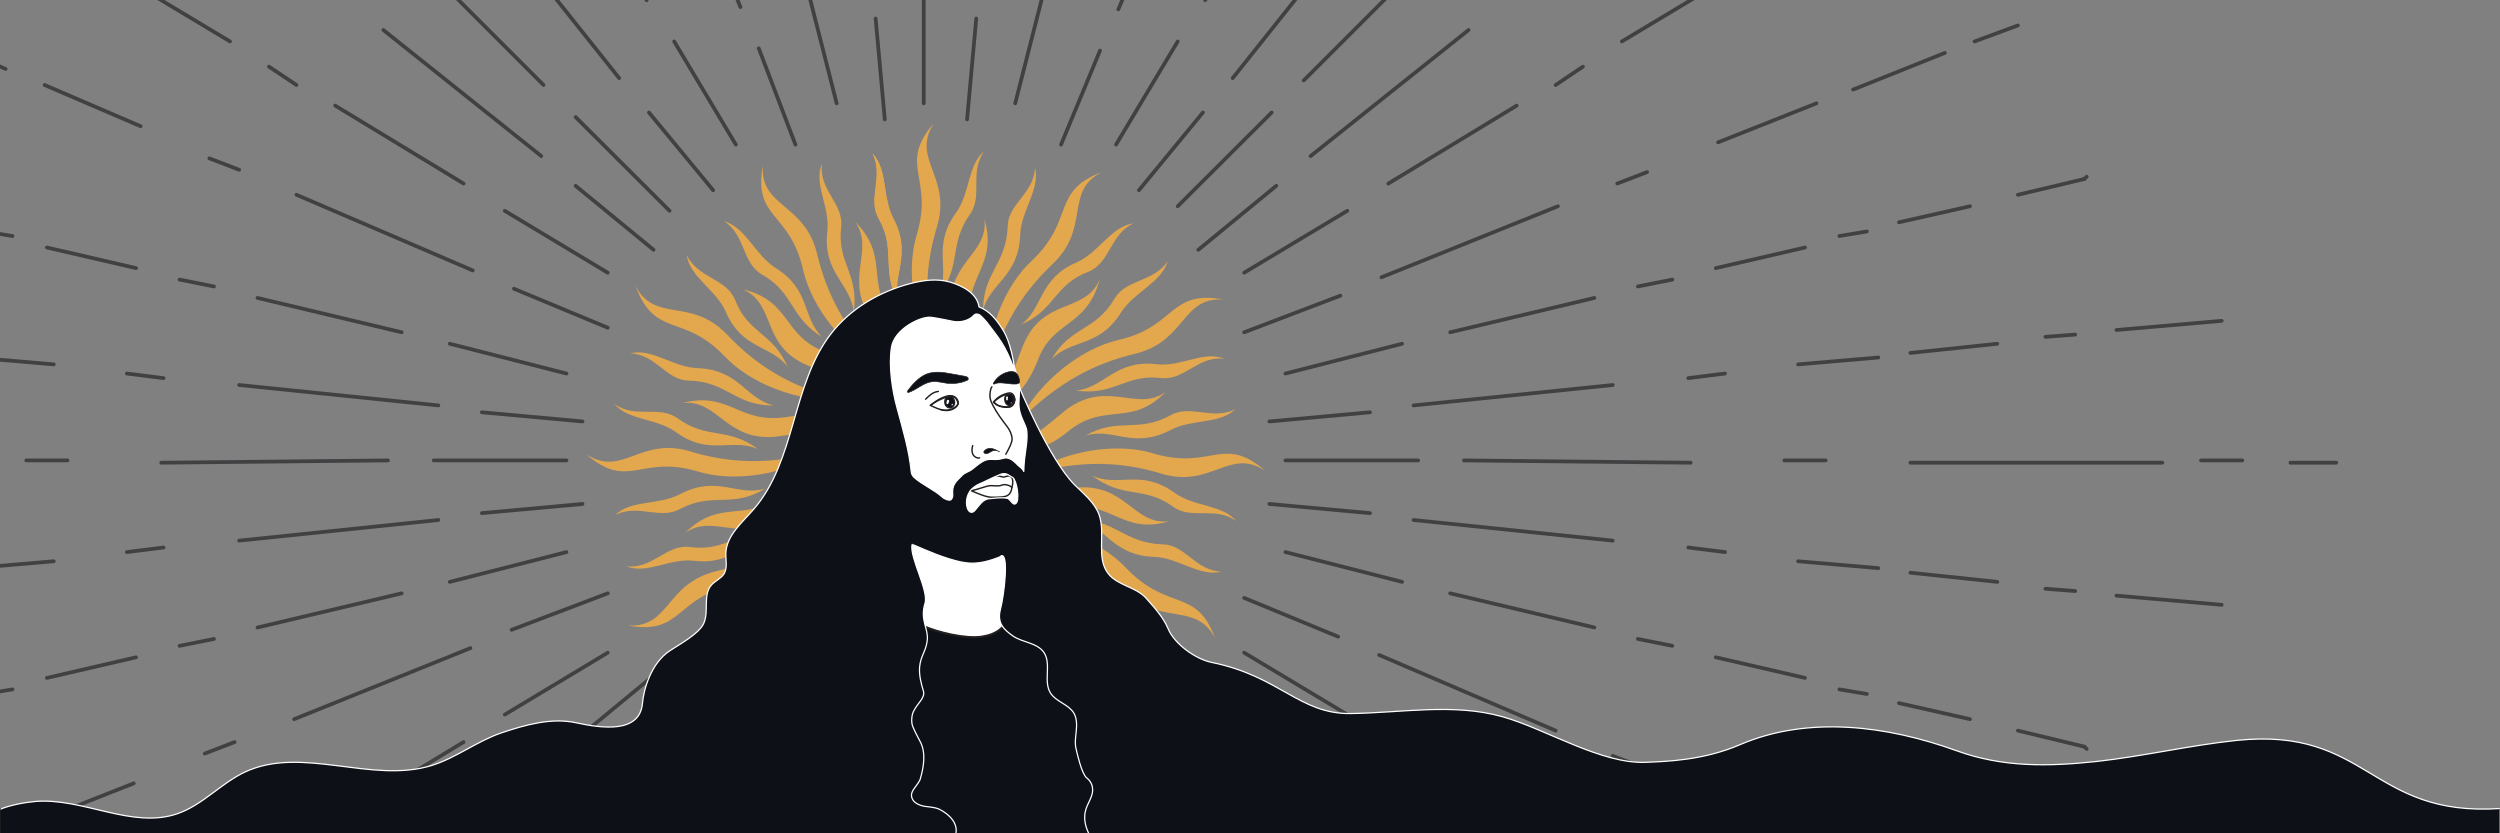 <?xml version="1.0" encoding="UTF-8"?>
<svg id="goker-cover" xmlns="http://www.w3.org/2000/svg" version="1.1" viewBox="0 0 1200 400">
    <rect x="0" y="0" width="1200" height="400" fill="#808080" stroke="none"/>
    <defs>
        <style>
            .st0 {
                fill: #fbb040;
            }

            .st1 {
                fill: #fff;
            }

            .st2 {
                stroke-width: .7px;
            }

            .st2,
            .st3,
            .st4,
            .st5,
            .st6,
            .st7,
            .st8,
            .st9 {
                stroke: #231f20;
            }

            .st2,
            .st3,
            .st4,
            .st5,
            .st6,
            .st7,
            .st8,
            .st9,
            .st11,
            .st12 {
                stroke-linecap: round;
                stroke-linejoin: round;
            }

            .st2,
            .st3,
            .st4,
            .st5,
            .st11 {
                fill: none;
            }

            .st3,
            .st7 {
                stroke-width: .7px;
            }

            .st4 {
                stroke-width: .7px;
            }

            .st5,
            .st12 {
                stroke-width: .6px;
            }

            .st13 {
                opacity: .8;
            }

            .st6 {
                stroke-width: .7px;
            }

            .st6,
            .st7,
            .st8,
            .st9,
            .st12 {
                fill: rgb(13, 17, 23);
            }

            .st8 {
                stroke-width: .3px;
            }

            .st9 {
                stroke-width: 1px;
            }

            .st10 {
                fill: transparent;
            }

            .st11 {
                stroke: #414042;
                stroke-width: 1.8px;
            }

            .st12 {
                stroke: #fff;
            }
        </style>
    </defs>
    <rect id="bg" class="st10" x=".7" y=".7" width="1198.5" height="398.5" />
    <g id="light-rays">
        <line class="st11" x1="747.8" y1="-83.4" x2="734.6" y2="-70.2" />
        <line class="st11" x1="702.7" y1="-38.3" x2="625.8" y2="38.6" />
        <line class="st11" x1="565.3" y1="99" x2="610.4" y2="54" />
        <line class="st11" x1="777.4" y1="-113" x2="864.2" y2="-197.7" />
        <line class="st11" x1="890.6" y1="-224" x2="877.4" y2="-210.8" />
        <line class="st11" x1="923.6" y1="-257" x2="907.1" y2="-240.5" />
        <line class="st11" x1="444.5" y1="-454.8" x2="444.5" y2="-432.8" />
        <line class="st11" x1="-34.7" y1="-257" x2="-18.2" y2="-240.5" />
        <line class="st11" x1="-232.5" y1="222.1" x2="-210.5" y2="222.1" />
        <line class="st11" x1="-34.7" y1="701.2" x2="-18.2" y2="684.8" />
        <line class="st11" x1="444.5" y1="899" x2="444.5" y2="877.1" />
        <line class="st11" x1="923.6" y1="701.2" x2="907.1" y2="684.8" />
        <line class="st11" x1="1121.4" y1="222.1" x2="1099.4" y2="222.1" />
        <line class="st11" x1="674.1" y1="-66.9" x2="685.1" y2="-80.1" />
        <line class="st11" x1="767.5" y1="-182.3" x2="742.3" y2="-150.4" />
        <line class="st11" x1="791.7" y1="-213" x2="781.8" y2="-201" />
        <line class="st11" x1="591.7" y1="37.5" x2="652.1" y2="-38.3" />
        <line class="st11" x1="708.2" y1="-107.6" x2="731.3" y2="-137.2" />
        <line class="st11" x1="803.8" y1="-227.3" x2="835.7" y2="-265.8" />
        <line class="st11" x1="546.7" y1="91.3" x2="577.4" y2="54" />
        <line class="st11" x1="634.6" y1="-93.3" x2="625.8" y2="-80.1" />
        <line class="st11" x1="669.7" y1="-150.4" x2="646.7" y2="-111.9" />
        <line class="st11" x1="685.1" y1="-176.8" x2="677.4" y2="-164.7" />
        <line class="st11" x1="712.6" y1="-219.6" x2="692.8" y2="-188.9" />
        <line class="st11" x1="741.2" y1="-268" x2="723.6" y2="-239.4" />
        <line class="st11" x1="615.9" y1="-61.4" x2="578.5" y2=".1" />
        <line class="st11" x1="590.6" y1="-121.8" x2="585.1" y2="-107.6" />
        <line class="st11" x1="625.8" y1="-201" x2="606" y2="-154.8" />
        <line class="st11" x1="652.1" y1="-262.5" x2="633.5" y2="-219.6" />
        <line class="st11" x1="666.4" y1="-296.6" x2="657.6" y2="-276.8" />
        <line class="st11" x1="742.3" y1="-269.1" x2="741.2" y2="-268" />
        <line class="st11" x1="528" y1="24.3" x2="509.3" y2="69.4" />
        <line class="st11" x1="573" y1="-80.1" x2="536.8" y2="4.5" />
        <line class="st11" x1="565.3" y1="19.9" x2="535.7" y2="69.4" />
        <line class="st11" x1="445.6" y1="-209.8" x2="445.6" y2="-190" />
        <line class="st11" x1="444.5" y1="-250.4" x2="444.5" y2="-371.3" />
        <line class="st11" x1="445.6" y1="-409.8" x2="445.6" y2="-390" />
        <line class="st11" x1="485.1" y1="-143.8" x2="487.3" y2="-161.4" />
        <line class="st11" x1="501.6" y1="-292.2" x2="497.2" y2="-250.4" />
        <line class="st11" x1="506" y1="-329.5" x2="504.9" y2="-315.2" />
        <line class="st11" x1="471.9" y1="-11.9" x2="481.8" y2="-107.6" />
        <line class="st11" x1="491.7" y1="-196.6" x2="495" y2="-235" />
        <line class="st11" x1="508.2" y1="-349.3" x2="512.6" y2="-399.9" />
        <line class="st11" x1="464.2" y1="57.3" x2="468.6" y2="8.9" />
        <line class="st11" x1="532.4" y1="-136.1" x2="529.1" y2="-119.6" />
        <line class="st11" x1="547.8" y1="-199.9" x2="537.9" y2="-157" />
        <line class="st11" x1="555.4" y1="-229.5" x2="553.2" y2="-216.3" />
        <line class="st11" x1="567.5" y1="-279" x2="559.8" y2="-244.9" />
        <line class="st11" x1="580.7" y1="-333.9" x2="573" y2="-302.1" />
        <line class="st11" x1="523.6" y1="-98.8" x2="507.1" y2="-29.5" />
        <line class="st11" x1="581.8" y1="-335" x2="580.7" y2="-333.9" />
        <line class="st11" x1="501.6" y1="-6.5" x2="487.3" y2="49.6" />
        <line class="st11" x1="876.3" y1="221" x2="856.5" y2="221" />
        <line class="st11" x1="811.5" y1="222.1" x2="702.7" y2="221" />
        <line class="st11" x1="617" y1="221" x2="680.7" y2="221" />
        <line class="st11" x1="917" y1="222.1" x2="1037.9" y2="222.1" />
        <line class="st11" x1="1076.3" y1="221" x2="1056.5" y2="221" />
        <line class="st11" x1="810.4" y1="181.5" x2="828" y2="179.3" />
        <line class="st11" x1="958.7" y1="165" x2="917" y2="169.4" />
        <line class="st11" x1="996.1" y1="160.6" x2="981.8" y2="161.7" />
        <line class="st11" x1="678.5" y1="194.6" x2="774.1" y2="184.8" />
        <line class="st11" x1="863.1" y1="174.9" x2="901.6" y2="171.6" />
        <line class="st11" x1="1015.9" y1="158.4" x2="1066.4" y2="154" />
        <line class="st11" x1="609.3" y1="202.3" x2="657.6" y2="197.9" />
        <line class="st11" x1="802.7" y1="134.2" x2="786.2" y2="137.5" />
        <line class="st11" x1="866.4" y1="118.8" x2="823.6" y2="128.7" />
        <line class="st11" x1="896.1" y1="111.1" x2="882.9" y2="113.3" />
        <line class="st11" x1="945.6" y1="99" x2="911.5" y2="106.7" />
        <line class="st11" x1="1000.5" y1="85.9" x2="968.6" y2="93.5" />
        <line class="st11" x1="765.3" y1="143" x2="696.1" y2="159.5" />
        <line class="st11" x1="790.6" y1="82.6" x2="776.3" y2="88.1" />
        <line class="st11" x1="871.9" y1="49.6" x2="824.7" y2="68.3" />
        <line class="st11" x1="933.5" y1="25.4" x2="889.5" y2="43" />
        <line class="st11" x1="968.6" y1="12.2" x2="947.8" y2="19.9" />
        <line class="st11" x1="1001.6" y1="84.8" x2="1000.5" y2="85.9" />
        <line class="st11" x1="643.4" y1="141.9" x2="597.2" y2="159.5" />
        <line class="st11" x1="747.8" y1="99" x2="663.1" y2="133.1" />
        <line class="st11" x1="673" y1="165" x2="617" y2="179.3" />
        <line class="st11" x1="733.5" y1="-7.6" x2="746.7" y2="-18.5" />
        <line class="st11" x1="848.9" y1="-101" x2="817" y2="-75.7" />
        <line class="st11" x1="879.6" y1="-125.1" x2="867.5" y2="-115.2" />
        <line class="st11" x1="629.1" y1="74.9" x2="704.9" y2="14.4" />
        <line class="st11" x1="774.1" y1="-41.6" x2="803.8" y2="-64.7" />
        <line class="st11" x1="893.9" y1="-137.2" x2="932.4" y2="-169.1" />
        <line class="st11" x1="575.2" y1="119.9" x2="612.6" y2="89.2" />
        <line class="st11" x1="759.8" y1="32" x2="746.7" y2="40.8" />
        <line class="st11" x1="817" y1="-3.2" x2="778.5" y2="19.9" />
        <line class="st11" x1="843.4" y1="-18.5" x2="831.3" y2="-10.8" />
        <line class="st11" x1="886.2" y1="-46" x2="855.4" y2="-26.2" />
        <line class="st11" x1="934.6" y1="-74.6" x2="906" y2="-57" />
        <line class="st11" x1="728" y1="50.7" x2="666.4" y2="88.1" />
        <line class="st11" x1="935.7" y1="-75.7" x2="934.6" y2="-74.6" />
        <line class="st11" x1="646.7" y1="101.2" x2="597.2" y2="130.9" />
        <line class="st11" x1="139" y1="-81.2" x2="152.1" y2="-68" />
        <line class="st11" x1="184" y1="-36.1" x2="260.9" y2="40.8" />
        <line class="st11" x1="321.4" y1="101.2" x2="276.3" y2="56.2" />
        <line class="st11" x1="109.3" y1="-110.8" x2="24.7" y2="-197.7" />
        <line class="st11" x1="-1.7" y1="-224" x2="11.5" y2="-210.8" />
        <line class="st11" x1="155.4" y1="-7.6" x2="142.3" y2="-18.5" />
        <line class="st11" x1="40.1" y1="-101" x2="71.9" y2="-75.7" />
        <line class="st11" x1="9.3" y1="-125.1" x2="21.4" y2="-115.2" />
        <line class="st11" x1="259.8" y1="74.9" x2="184" y2="14.4" />
        <line class="st11" x1="114.8" y1="-41.6" x2="85.1" y2="-64.7" />
        <line class="st11" x1="-5" y1="-137.2" x2="-43.5" y2="-169.1" />
        <line class="st11" x1="313.7" y1="119.9" x2="276.3" y2="89.2" />
        <line class="st11" x1="129.1" y1="32" x2="142.3" y2="40.8" />
        <line class="st11" x1="71.9" y1="-3.2" x2="110.4" y2="19.9" />
        <line class="st11" x1="45.6" y1="-18.5" x2="57.6" y2="-10.8" />
        <line class="st11" x1="2.7" y1="-46" x2="33.5" y2="-26.2" />
        <line class="st11" x1="-45.7" y1="-74.6" x2="-17.1" y2="-57" />
        <line class="st11" x1="160.9" y1="50.7" x2="222.5" y2="88.1" />
        <line class="st11" x1="100.5" y1="76" x2="114.8" y2="81.5" />
        <line class="st11" x1="21.4" y1="40.8" x2="67.5" y2="60.6" />
        <line class="st11" x1="-40.2" y1="14.4" x2="2.7" y2="33.1" />
        <line class="st11" x1="-74.2" y1=".1" x2="-54.4" y2="8.9" />
        <line class="st11" x1="-46.8" y1="-75.7" x2="-45.7" y2="-74.6" />
        <line class="st11" x1="246.7" y1="138.6" x2="291.7" y2="157.3" />
        <line class="st11" x1="142.3" y1="93.5" x2="226.9" y2="129.8" />
        <line class="st11" x1="242.3" y1="101.2" x2="291.7" y2="130.9" />
        <line class="st11" x1="12.6" y1="221" x2="32.4" y2="221" />
        <line class="st11" x1="77.4" y1="222.1" x2="186.2" y2="221" />
        <line class="st11" x1="271.9" y1="221" x2="208.2" y2="221" />
        <line class="st11" x1="-28.1" y1="222.1" x2="-149" y2="222.1" />
        <line class="st11" x1="-187.4" y1="221" x2="-167.6" y2="221" />
        <line class="st11" x1="78.5" y1="181.5" x2="60.9" y2="179.3" />
        <line class="st11" x1="-69.8" y1="165" x2="-28.1" y2="169.4" />
        <line class="st11" x1="-107.2" y1="160.6" x2="-92.9" y2="161.7" />
        <line class="st11" x1="210.4" y1="194.6" x2="114.8" y2="184.8" />
        <line class="st11" x1="25.8" y1="174.9" x2="-12.7" y2="171.6" />
        <line class="st11" x1="-127" y1="158.4" x2="-177.5" y2="154" />
        <line class="st11" x1="279.6" y1="202.3" x2="231.3" y2="197.9" />
        <line class="st11" x1="86.2" y1="134.2" x2="102.7" y2="137.5" />
        <line class="st11" x1="22.5" y1="118.8" x2="65.3" y2="128.7" />
        <line class="st11" x1="-7.2" y1="111.1" x2="6" y2="113.3" />
        <line class="st11" x1="-56.6" y1="99" x2="-22.6" y2="106.7" />
        <line class="st11" x1="-111.6" y1="85.9" x2="-79.7" y2="93.5" />
        <line class="st11" x1="123.6" y1="143" x2="192.8" y2="159.5" />
        <line class="st11" x1="-112.7" y1="84.8" x2="-111.6" y2="85.9" />
        <line class="st11" x1="215.9" y1="165" x2="271.9" y2="179.3" />
        <line class="st11" x1="444.5" y1="-144.9" x2="443.4" y2="-36.1" />
        <line class="st11" x1="443.4" y1="49.6" x2="443.4" y2="-14.1" />
        <path class="st11" d="M444.5-371.3" />
        <line class="st11" x1="443.4" y1="-409.8" x2="443.4" y2="-390" />
        <line class="st11" x1="403.8" y1="-143.8" x2="401.6" y2="-161.4" />
        <line class="st11" x1="387.3" y1="-292.2" x2="391.7" y2="-250.4" />
        <line class="st11" x1="382.9" y1="-329.5" x2="384" y2="-315.2" />
        <line class="st11" x1="417" y1="-11.9" x2="407.1" y2="-107.6" />
        <line class="st11" x1="397.2" y1="-196.6" x2="393.9" y2="-235" />
        <line class="st11" x1="380.7" y1="-349.3" x2="376.3" y2="-399.9" />
        <line class="st11" x1="424.7" y1="57.3" x2="420.3" y2="8.9" />
        <line class="st11" x1="356.5" y1="-136.1" x2="359.8" y2="-119.6" />
        <line class="st11" x1="341.2" y1="-199.9" x2="351" y2="-157" />
        <line class="st11" x1="333.5" y1="-229.5" x2="335.7" y2="-216.3" />
        <line class="st11" x1="321.4" y1="-279" x2="329.1" y2="-244.9" />
        <line class="st11" x1="308.2" y1="-333.9" x2="315.9" y2="-302.1" />
        <line class="st11" x1="365.3" y1="-98.8" x2="381.8" y2="-29.5" />
        <line class="st11" x1="304.9" y1="-124" x2="310.4" y2="-109.7" />
        <line class="st11" x1="271.9" y1="-205.4" x2="290.6" y2="-158.1" />
        <line class="st11" x1="247.8" y1="-266.9" x2="265.3" y2="-222.9" />
        <line class="st11" x1="234.6" y1="-302.1" x2="242.3" y2="-281.2" />
        <line class="st11" x1="307.1" y1="-335" x2="308.2" y2="-333.9" />
        <line class="st11" x1="364.2" y1="23.2" x2="381.8" y2="69.4" />
        <line class="st11" x1="321.4" y1="-81.2" x2="355.4" y2="3.4" />
        <line class="st11" x1="387.3" y1="-6.5" x2="401.6" y2="49.6" />
        <line class="st11" x1="214.8" y1="-66.9" x2="203.8" y2="-80.1" />
        <line class="st11" x1="121.4" y1="-182.3" x2="146.7" y2="-150.4" />
        <line class="st11" x1="97.2" y1="-213" x2="107.1" y2="-201" />
        <line class="st11" x1="297.2" y1="37.5" x2="236.8" y2="-38.3" />
        <line class="st11" x1="180.7" y1="-107.6" x2="157.6" y2="-137.2" />
        <line class="st11" x1="85.1" y1="-227.3" x2="53.2" y2="-265.8" />
        <line class="st11" x1="342.3" y1="91.3" x2="311.5" y2="54" />
        <line class="st11" x1="254.3" y1="-93.3" x2="263.1" y2="-80.1" />
        <line class="st11" x1="219.2" y1="-150.4" x2="242.3" y2="-111.9" />
        <line class="st11" x1="203.8" y1="-176.8" x2="211.5" y2="-164.7" />
        <line class="st11" x1="176.3" y1="-219.6" x2="196.1" y2="-188.9" />
        <line class="st11" x1="147.8" y1="-268" x2="165.3" y2="-239.4" />
        <line class="st11" x1="273" y1="-61.4" x2="310.4" y2=".1" />
        <line class="st11" x1="146.7" y1="-269.1" x2="147.8" y2="-268" />
        <line class="st11" x1="323.6" y1="19.9" x2="353.2" y2="69.4" />
        <line class="st11" x1="141.2" y1="527.6" x2="154.3" y2="514.4" />
        <line class="st11" x1="186.2" y1="482.6" x2="263.1" y2="405.6" />
        <line class="st11" x1="323.6" y1="345.2" x2="278.5" y2="390.3" />
        <line class="st11" x1="111.5" y1="557.3" x2="24.7" y2="641.9" />
        <line class="st11" x1="-1.7" y1="668.3" x2="11.5" y2="655.1" />
        <line class="st11" x1="214.8" y1="511.1" x2="203.8" y2="524.3" />
        <line class="st11" x1="121.4" y1="626.5" x2="146.7" y2="594.6" />
        <line class="st11" x1="97.2" y1="657.3" x2="107.1" y2="645.2" />
        <line class="st11" x1="297.2" y1="406.7" x2="236.8" y2="482.6" />
        <line class="st11" x1="180.7" y1="551.8" x2="157.6" y2="581.5" />
        <line class="st11" x1="85.1" y1="671.6" x2="53.2" y2="710" />
        <line class="st11" x1="342.3" y1="352.9" x2="311.5" y2="390.3" />
        <line class="st11" x1="254.3" y1="537.5" x2="263.1" y2="524.3" />
        <line class="st11" x1="219.2" y1="594.6" x2="242.3" y2="556.2" />
        <line class="st11" x1="203.8" y1="621" x2="211.5" y2="608.9" />
        <line class="st11" x1="176.3" y1="663.9" x2="196.1" y2="633.1" />
        <line class="st11" x1="147.8" y1="712.2" x2="165.3" y2="683.7" />
        <line class="st11" x1="273" y1="505.6" x2="310.4" y2="444.1" />
        <line class="st11" x1="298.3" y1="566.1" x2="303.8" y2="551.8" />
        <line class="st11" x1="263.1" y1="645.2" x2="282.9" y2="599" />
        <line class="st11" x1="236.8" y1="706.7" x2="255.4" y2="663.9" />
        <line class="st11" x1="222.5" y1="740.8" x2="231.3" y2="721" />
        <line class="st11" x1="146.7" y1="713.3" x2="147.8" y2="712.2" />
        <line class="st11" x1="360.9" y1="419.9" x2="379.6" y2="374.9" />
        <line class="st11" x1="315.9" y1="524.3" x2="352.1" y2="439.7" />
        <line class="st11" x1="323.6" y1="424.3" x2="353.2" y2="374.9" />
        <line class="st11" x1="403.8" y1="588.1" x2="401.6" y2="605.6" />
        <line class="st11" x1="387.3" y1="736.4" x2="391.7" y2="694.6" />
        <line class="st11" x1="382.9" y1="773.8" x2="384" y2="759.5" />
        <line class="st11" x1="417" y1="456.2" x2="407.1" y2="551.8" />
        <line class="st11" x1="397.2" y1="640.8" x2="393.9" y2="679.3" />
        <line class="st11" x1="380.7" y1="793.5" x2="376.3" y2="844.1" />
        <line class="st11" x1="424.7" y1="387" x2="420.3" y2="435.3" />
        <line class="st11" x1="356.5" y1="580.4" x2="359.8" y2="563.9" />
        <line class="st11" x1="341.2" y1="644.1" x2="351" y2="601.2" />
        <line class="st11" x1="333.5" y1="673.8" x2="335.7" y2="660.6" />
        <line class="st11" x1="321.4" y1="723.2" x2="329.1" y2="689.2" />
        <line class="st11" x1="308.2" y1="778.2" x2="315.9" y2="746.3" />
        <line class="st11" x1="365.3" y1="543" x2="381.8" y2="473.8" />
        <line class="st11" x1="307.1" y1="779.3" x2="308.2" y2="778.2" />
        <line class="st11" x1="387.3" y1="450.7" x2="401.6" y2="394.6" />
        <line class="st11" x1="78.5" y1="262.8" x2="60.9" y2="265" />
        <line class="st11" x1="-69.8" y1="279.3" x2="-28.1" y2="274.9" />
        <line class="st11" x1="-107.2" y1="283.7" x2="-92.9" y2="282.6" />
        <line class="st11" x1="210.4" y1="249.6" x2="114.8" y2="259.5" />
        <line class="st11" x1="25.8" y1="269.4" x2="-12.7" y2="272.7" />
        <line class="st11" x1="-127" y1="285.9" x2="-177.5" y2="290.3" />
        <line class="st11" x1="279.6" y1="241.9" x2="231.3" y2="246.3" />
        <line class="st11" x1="86.2" y1="310" x2="102.7" y2="306.7" />
        <line class="st11" x1="22.5" y1="325.4" x2="65.3" y2="315.5" />
        <line class="st11" x1="-7.2" y1="333.1" x2="6" y2="330.9" />
        <line class="st11" x1="-56.6" y1="345.2" x2="-22.6" y2="337.5" />
        <line class="st11" x1="-111.6" y1="358.4" x2="-79.7" y2="350.7" />
        <line class="st11" x1="123.6" y1="301.2" x2="192.8" y2="284.8" />
        <line class="st11" x1="98.3" y1="361.7" x2="112.6" y2="356.2" />
        <line class="st11" x1="17" y1="394.6" x2="64.2" y2="376" />
        <line class="st11" x1="-44.6" y1="418.8" x2="-.6" y2="401.2" />
        <line class="st11" x1="-79.7" y1="432" x2="-58.8" y2="424.3" />
        <line class="st11" x1="-112.7" y1="359.5" x2="-111.6" y2="358.4" />
        <line class="st11" x1="245.6" y1="302.3" x2="291.7" y2="284.8" />
        <line class="st11" x1="141.2" y1="345.2" x2="225.8" y2="311.1" />
        <line class="st11" x1="215.9" y1="279.3" x2="271.9" y2="265" />
        <line class="st11" x1="155.4" y1="451.8" x2="142.3" y2="462.8" />
        <line class="st11" x1="40.1" y1="545.2" x2="71.9" y2="519.9" />
        <line class="st11" x1="9.3" y1="569.4" x2="21.4" y2="559.5" />
        <line class="st11" x1="259.8" y1="369.4" x2="184" y2="429.8" />
        <line class="st11" x1="114.8" y1="485.9" x2="85.1" y2="508.9" />
        <line class="st11" x1="-5" y1="581.5" x2="-43.5" y2="613.3" />
        <line class="st11" x1="313.7" y1="324.3" x2="276.3" y2="355.1" />
        <line class="st11" x1="129.1" y1="412.2" x2="142.3" y2="403.4" />
        <line class="st11" x1="71.9" y1="447.4" x2="110.4" y2="424.3" />
        <line class="st11" x1="45.6" y1="462.8" x2="57.6" y2="455.1" />
        <line class="st11" x1="2.7" y1="490.3" x2="33.5" y2="470.5" />
        <line class="st11" x1="-45.7" y1="518.8" x2="-17.1" y2="501.2" />
        <line class="st11" x1="160.9" y1="393.5" x2="222.5" y2="356.2" />
        <line class="st11" x1="-46.8" y1="519.9" x2="-45.7" y2="518.8" />
        <line class="st11" x1="242.3" y1="343" x2="291.7" y2="313.3" />
        <line class="st11" x1="749.9" y1="525.4" x2="736.8" y2="512.2" />
        <line class="st11" x1="704.9" y1="480.4" x2="628" y2="403.4" />
        <line class="st11" x1="567.5" y1="343" x2="612.6" y2="388.1" />
        <line class="st11" x1="779.6" y1="555.1" x2="864.2" y2="641.9" />
        <line class="st11" x1="890.6" y1="668.3" x2="877.4" y2="655.1" />
        <line class="st11" x1="733.5" y1="451.8" x2="746.7" y2="462.8" />
        <line class="st11" x1="848.9" y1="545.2" x2="817" y2="519.9" />
        <line class="st11" x1="879.6" y1="569.4" x2="867.5" y2="559.5" />
        <line class="st11" x1="629.1" y1="369.4" x2="704.9" y2="429.8" />
        <line class="st11" x1="774.1" y1="485.9" x2="803.8" y2="508.9" />
        <line class="st11" x1="893.9" y1="581.5" x2="932.4" y2="613.3" />
        <line class="st11" x1="575.2" y1="324.3" x2="612.6" y2="355.1" />
        <line class="st11" x1="759.8" y1="412.2" x2="746.7" y2="403.4" />
        <line class="st11" x1="817" y1="447.4" x2="778.5" y2="424.3" />
        <line class="st11" x1="843.4" y1="462.8" x2="831.3" y2="455.1" />
        <line class="st11" x1="886.2" y1="490.3" x2="855.4" y2="470.5" />
        <line class="st11" x1="934.6" y1="518.8" x2="906" y2="501.2" />
        <line class="st11" x1="728" y1="393.5" x2="666.4" y2="356.2" />
        <line class="st11" x1="788.4" y1="368.3" x2="774.1" y2="362.8" />
        <line class="st11" x1="867.5" y1="403.4" x2="821.4" y2="383.7" />
        <line class="st11" x1="929.1" y1="429.8" x2="886.2" y2="411.1" />
        <line class="st11" x1="963.1" y1="444.1" x2="943.4" y2="435.3" />
        <line class="st11" x1="935.7" y1="519.9" x2="934.6" y2="518.8" />
        <line class="st11" x1="642.3" y1="305.6" x2="597.2" y2="287" />
        <line class="st11" x1="746.7" y1="350.7" x2="662" y2="314.4" />
        <line class="st11" x1="646.7" y1="343" x2="597.2" y2="313.3" />
        <line class="st11" x1="810.4" y1="262.8" x2="828" y2="265" />
        <line class="st11" x1="958.7" y1="279.3" x2="917" y2="274.9" />
        <line class="st11" x1="996.1" y1="283.7" x2="981.8" y2="282.6" />
        <line class="st11" x1="678.5" y1="249.6" x2="774.1" y2="259.5" />
        <line class="st11" x1="863.1" y1="269.4" x2="901.6" y2="272.7" />
        <line class="st11" x1="1015.9" y1="285.9" x2="1066.4" y2="290.3" />
        <line class="st11" x1="609.3" y1="241.9" x2="657.6" y2="246.3" />
        <line class="st11" x1="802.7" y1="310" x2="786.2" y2="306.7" />
        <line class="st11" x1="866.4" y1="325.4" x2="823.6" y2="315.5" />
        <line class="st11" x1="896.1" y1="333.1" x2="882.9" y2="330.9" />
        <line class="st11" x1="945.6" y1="345.2" x2="911.5" y2="337.5" />
        <line class="st11" x1="1000.5" y1="358.4" x2="968.6" y2="350.7" />
        <line class="st11" x1="765.3" y1="301.2" x2="696.1" y2="284.8" />
        <line class="st11" x1="1001.6" y1="359.5" x2="1000.5" y2="358.4" />
        <line class="st11" x1="673" y1="279.3" x2="617" y2="265" />
        <line class="st11" x1="445.6" y1="654" x2="445.6" y2="634.2" />
        <line class="st11" x1="444.5" y1="589.2" x2="445.6" y2="480.4" />
        <line class="st11" x1="445.6" y1="394.6" x2="445.6" y2="458.4" />
        <line class="st11" x1="444.5" y1="694.6" x2="444.5" y2="815.5" />
        <line class="st11" x1="445.6" y1="854" x2="445.6" y2="834.2" />
        <line class="st11" x1="485.1" y1="588.1" x2="487.3" y2="605.6" />
        <line class="st11" x1="501.6" y1="736.4" x2="497.2" y2="694.6" />
        <line class="st11" x1="506" y1="773.8" x2="504.9" y2="759.5" />
        <line class="st11" x1="471.9" y1="456.2" x2="481.8" y2="551.8" />
        <line class="st11" x1="491.7" y1="640.8" x2="495" y2="679.3" />
        <line class="st11" x1="508.2" y1="793.5" x2="512.6" y2="844.1" />
        <line class="st11" x1="464.2" y1="387" x2="468.6" y2="435.3" />
        <line class="st11" x1="532.4" y1="580.4" x2="529.1" y2="563.9" />
        <line class="st11" x1="547.8" y1="644.1" x2="537.9" y2="601.2" />
        <line class="st11" x1="555.4" y1="673.8" x2="553.2" y2="660.6" />
        <line class="st11" x1="567.5" y1="723.2" x2="559.8" y2="689.2" />
        <line class="st11" x1="580.7" y1="778.2" x2="573" y2="746.3" />
        <line class="st11" x1="523.6" y1="543" x2="507.1" y2="473.8" />
        <line class="st11" x1="584" y1="568.3" x2="578.5" y2="554" />
        <line class="st11" x1="617" y1="649.6" x2="598.3" y2="602.3" />
        <line class="st11" x1="641.2" y1="711.1" x2="623.6" y2="667.2" />
        <line class="st11" x1="654.3" y1="746.3" x2="646.7" y2="725.4" />
        <line class="st11" x1="581.8" y1="779.3" x2="580.7" y2="778.2" />
        <line class="st11" x1="524.7" y1="421" x2="507.1" y2="374.9" />
        <line class="st11" x1="567.5" y1="525.4" x2="533.5" y2="440.8" />
        <line class="st11" x1="501.6" y1="450.7" x2="487.3" y2="394.6" />
        <line class="st11" x1="674.1" y1="511.1" x2="685.1" y2="524.3" />
        <line class="st11" x1="767.5" y1="626.5" x2="742.3" y2="594.6" />
        <line class="st11" x1="791.7" y1="657.3" x2="781.8" y2="645.2" />
        <line class="st11" x1="591.7" y1="406.7" x2="652.1" y2="482.6" />
        <line class="st11" x1="708.2" y1="551.8" x2="731.3" y2="581.5" />
        <line class="st11" x1="803.8" y1="671.6" x2="835.7" y2="710" />
        <line class="st11" x1="546.7" y1="352.9" x2="577.4" y2="390.3" />
        <line class="st11" x1="634.6" y1="537.5" x2="625.8" y2="524.3" />
        <line class="st11" x1="669.7" y1="594.6" x2="646.7" y2="556.2" />
        <line class="st11" x1="685.1" y1="621" x2="677.4" y2="608.9" />
        <line class="st11" x1="712.6" y1="663.9" x2="692.8" y2="633.1" />
        <line class="st11" x1="741.2" y1="712.2" x2="723.6" y2="683.7" />
        <line class="st11" x1="615.9" y1="505.6" x2="578.5" y2="444.1" />
        <line class="st11" x1="742.3" y1="713.3" x2="741.2" y2="712.2" />
        <line class="st11" x1="565.3" y1="424.3" x2="535.7" y2="374.9" />
    </g>
    <g id="sun" class="st13">
        <path class="st0"
            d="M448.3,59.1c-11.2,17.2,8.6,25.7,1.5,49.6-5.6,18.3-7.1,38.1.4,64.6-12.3-19.8-15.3-44-10.1-60.8,8.2-27.6-9.3-33.2,8.2-53.4Z" />
        <path class="st0"
            d="M366.2,79.3c-1.5,20.5,20.2,17.9,26.1,42.9,4.5,18.7,13.1,36.2,32.5,55.6-20.5-10.8-35.1-30.6-39.2-47.8-6.3-28.7-24.3-24.6-19.4-50.7Z" />
        <path class="st0"
            d="M305,137.1c9.3,18.3,26.5,5.2,44,23.5,13.1,13.8,29.1,25,56,31.7-23.1.7-45.5-8.6-57.5-21.6-19.8-20.5-33.2-8.2-42.5-33.6Z" />
        <path class="st0"
            d="M281.5,218.1c17.2,11.2,25.7-8.6,49.6-1.5,18.3,5.6,38.1,7.1,64.6-.4-19.8,12.3-44,15.3-60.8,10.1-27.6-8.2-33.2,9.3-53.4-8.2Z" />
        <path class="st0"
            d="M301.2,300.2c20.5,1.5,17.9-20.2,42.9-26.1,18.7-4.5,36.2-13.1,55.6-32.5-10.8,20.5-30.6,35.1-47.8,39.2-28.4,6.3-24.3,24.3-50.7,19.4Z" />
        <path class="st0"
            d="M359.4,361c18.3-9.3,5.2-26.5,23.5-44,13.8-13.1,25-29.1,31.7-56,.7,23.1-8.6,45.5-21.6,57.5-20.9,20.5-8.6,34-33.6,42.5Z" />
        <path class="st0"
            d="M440.4,384.9c11.2-17.2-8.6-25.7-1.5-49.6,5.6-18.3,7.1-38.1-.4-64.6,12.3,19.8,15.3,44,10.1,60.8-8.2,27.6,9.3,33.2-8.2,53.4Z" />
        <path class="st0"
            d="M522.5,365.1c1.5-20.5-20.2-17.9-26.1-42.9-4.5-18.7-13.1-36.2-32.5-55.6,20.5,10.8,35.1,30.6,39.2,47.8,6.3,28,24.3,24.6,19.4,50.7Z" />
        <path class="st0"
            d="M583.3,306.5c-9.3-18.3-26.5-5.2-44-23.5-13.1-13.8-29.1-25-56-31.7,23.1-.7,45.5,8.6,57.5,21.6,20.2,20.9,33.6,9,42.5,33.6Z" />
        <path class="st0"
            d="M607.2,225.9c-17.2-11.2-25.7,8.6-49.6,1.5-18.3-5.6-38.1-7.1-64.6.4,19.8-12.3,44-15.3,60.8-10.1,27.6,8.2,33.2-9.3,53.4,8.2Z" />
        <path class="st0"
            d="M587.4,143.8c-20.5-1.5-17.9,20.2-42.9,26.1-18.7,4.5-36.2,13.1-55.6,32.5,10.8-20.5,30.6-35.1,47.8-39.2,28-6.3,24.3-24.3,50.7-19.4Z" />
        <path class="st0"
            d="M528.9,82.6c-18.3,9.3-5.2,26.5-23.5,44-13.8,13.1-25,29.1-31.7,56-.7-23.1,8.6-45.5,21.6-57.5,20.9-19.8,9-33.2,33.6-42.5Z" />
        <path class="st0"
            d="M472.5,105c2.2,17.5-19,20.9-16,45.9,1.9,14.9,5.6,21.6-3.4,40.7,13.4-13.1,14.9-23.5,12.7-36.6-3.4-22.4,13.4-27.2,6.7-50Z" />
        <path class="st0"
            d="M410.2,106.1c10.4,13.8-6,28,8.6,47.8,9.3,11.9,15.7,15.7,17.2,36.6,5.2-18.3,1.5-27.6-7.5-38.4-13.4-16.8-1.1-29.1-18.3-45.9Z" />
        <path class="st0"
            d="M431.5,145.7c-4.1-13.1,6.7-22.8-2.6-40.7-5.6-10.4-2.6-23.5-10.1-31.3,5.6,11.2-2.6,21.6,3,31.3,8.6,15.3.7,24.3,9.7,40.7Z" />
        <path class="st0"
            d="M394.9,162.1c-10.1-9.7-5.6-23.1-22.8-33.6-10.1-6.7-13.8-19-24.6-22.4,10.4,6.7,8.6,20.2,18.3,25.7,15.7,9,13.1,20.5,29.1,30.2Z" />
        <path class="st0"
            d="M371.4,194.6c-13.4-3-16.4-17.2-36.6-17.9-11.9-.4-21.6-9.7-32.5-7.1,12.7.4,17.5,13.1,28.4,13.1,18.3.4,22.4,12.3,40.7,11.9Z" />
        <path class="st0"
            d="M367.3,234.5c-13.1,4.1-22.8-6.7-40.7,2.6-10.4,5.6-23.5,2.6-31.3,10.1,11.2-5.6,21.6,2.6,31.3-3,16-8.2,25,0,40.7-9.7Z" />
        <path class="st0"
            d="M384.1,271.1c-9.7,10.1-23.1,5.6-33.6,22.8-6.7,10.1-19,13.8-22.4,24.6,6.7-10.4,20.2-8.6,25.7-18.3,9.3-15.3,20.9-12.7,30.2-29.1Z" />
        <path class="st0"
            d="M416.9,295c-3,13.4-17.2,16.4-17.9,36.6-.4,11.9-9.7,21.6-7.1,32.5.4-12.7,13.1-17.5,13.1-28.4.4-18.7,11.9-22.4,11.9-40.7Z" />
        <path class="st0"
            d="M456.8,298.7c4.1,13.1-6.7,22.8,2.6,40.7,5.6,10.4,2.6,23.5,10.1,31.3-5.6-11.2,2.6-21.6-3-31.3-8.2-15.7-.4-24.6-9.7-40.7Z" />
        <path class="st0"
            d="M493.4,282.3c10.1,9.7,5.6,23.1,22.8,33.6,10.1,6.7,13.8,19,24.6,22.4-10.4-6.7-8.6-20.2-18.3-25.7-15.3-9.3-12.7-21.3-29.1-30.2Z" />
        <path class="st0"
            d="M517.3,249.4c13.4,3,16.4,17.2,36.6,17.9,11.9.4,21.6,9.7,32.5,7.1-12.7-.4-17.5-13.1-28.4-13.1-18.7-.7-22.4-11.9-40.7-11.9Z" />
        <path class="st0"
            d="M521,209.1c13.1-4.1,22.8,6.7,40.7-2.6,10.4-5.6,23.5-2.6,31.3-10.1-11.2,5.6-21.6-2.6-31.3,3-15.7,8.6-25,.7-40.7,9.7Z" />
        <path class="st0"
            d="M504.6,172.6c9.7-10.1,23.1-5.6,33.6-22.8,6.7-10.1,19-13.8,22.4-24.6-6.7,10.4-20.2,8.6-25.7,18.3-9.3,15.7-21.3,13.1-30.2,29.1Z" />
        <path class="st0"
            d="M471.8,149.4c3-13.4,17.2-16.4,17.9-36.6.4-11.9,9.7-21.6,7.1-32.5-.4,12.7-13.1,17.5-13.1,28.4-.7,18.3-11.9,22-11.9,40.7Z" />
        <path class="st0"
            d="M431.5,145.7c-4.1-13.1,6.7-22.8-2.6-40.7-5.6-10.4-2.6-23.5-10.1-31.3,5.6,11.2-2.6,21.6,3,31.3,8.6,15.3.7,24.3,9.7,40.7Z" />
        <path class="st0"
            d="M409.8,149.8c-1.5-13.8-14.9-18.7-12.7-38.4,1.5-11.9-6.7-22.8-2.6-32.8-1.5,12.7,10.4,19,9.3,30.2-2.2,17.5,8.6,22.4,6,41Z" />
        <path class="st0"
            d="M378.5,176.7c-7.8-11.2-22.4-8.6-30.2-27.2-4.9-10.8-17.2-16.4-18.7-27.2,5.2,11.2,18.7,11.2,23.1,21.3,6.3,16.8,18.7,16,25.7,33.2Z" />
        <path class="st0"
            d="M364.3,215.8c-12.7-6-23.5,3.4-39.6-8.2-9.7-7.1-23.1-5.6-29.9-13.8,10.1,7.5,21.6.4,30.6,7.1,14.6,10.4,23.9,3.7,38.8,14.9Z" />
        <path class="st0"
            d="M371.8,256.5c-13.8,1.5-18.7,14.9-38.4,12.7-11.9-1.5-22.8,6.7-32.8,2.6,12.7,1.5,19-10.4,30.2-9.3,17.5,2.6,22.8-8.2,41-6Z" />
        <path class="st0"
            d="M399,288.2c-11.2,7.8-8.6,22.4-27.2,30.2-10.8,4.9-16.4,17.2-27.2,18.7,11.2-5.2,11.2-18.7,21.3-23.1,16.8-7.1,16-18.7,33.2-25.7Z" />
        <path class="st0"
            d="M438.2,301.7c-6,12.7,3.4,23.5-8.2,39.6-7.1,9.7-5.6,23.1-13.8,29.9,7.5-10.1.4-21.6,7.1-30.6,10.1-13.8,3.7-23.9,14.9-38.8Z" />
        <path class="st0"
            d="M478.9,294.2c1.5,13.8,14.9,18.7,12.7,38.4-1.5,11.9,6.7,22.8,2.6,32.8,1.5-12.7-10.4-19-9.3-30.2,2.2-17.2-8.6-22.4-6-41Z" />
        <path class="st0"
            d="M510.2,267.3c7.8,11.2,22.4,8.6,30.2,27.2,4.9,10.8,17.2,16.4,18.7,27.2-5.2-11.2-18.7-11.2-23.1-21.3-6.7-17.2-18.7-16-25.7-33.2Z" />
        <path class="st0"
            d="M524,228.2c12.7,6,23.5-3.4,39.6,8.2,9.7,7.1,23.1,5.6,29.9,13.8-10.1-7.5-21.6-.4-30.6-7.1-14.2-10.1-23.9-3.4-38.8-14.9Z" />
        <path class="st0"
            d="M516.5,187.5c13.8-1.5,18.7-14.9,38.4-12.7,11.9,1.5,22.8-6.7,32.8-2.6-12.7-1.5-19,10.4-30.2,9.3-17.2-2.2-22.4,8.6-41,6Z" />
        <path class="st0"
            d="M489.7,156.1c11.2-7.8,8.6-22.4,27.2-30.2,10.8-4.9,16.4-17.2,27.2-18.7-11.2,5.2-11.2,18.7-21.3,23.1-17.2,6.3-16,18.7-33.2,25.7Z" />
        <path class="st0"
            d="M450.5,142c6-12.7-3.4-23.5,8.2-39.6,7.1-9.7,5.6-23.1,13.8-29.9-7.5,10.1-.4,21.6-7.1,30.6-10.1,14.6-3.7,24.6-14.9,38.8Z" />
        <path class="st0"
            d="M356.8,139c16,7.1,8.2,27.2,31.3,36.6,13.4,5.6,21.3,5.6,33.2,23.1-4.5-18.3-12.7-24.6-25.4-29.9-20.2-7.5-16-24.3-39.2-29.9Z" />
        <path class="st0"
            d="M327.4,193.5c17.5-2.2,20.9,19,45.9,16,14.9-1.9,21.6-5.6,40.7,3.4-13.1-13.4-23.5-14.9-36.6-12.7-23.1,3.4-27.2-12.7-50-6.7Z" />
        <path class="st0"
            d="M328.5,256.1c13.8-10.4,28,6,47.8-8.6,11.9-9.3,15.7-15.7,36.6-17.2-18.3-5.2-27.6-1.5-38.4,7.5-16.8,13.4-29.1,1.1-45.9,18.3Z" />
        <path class="st0"
            d="M360.9,309.1c7.1-16,27.2-8.2,36.6-31.3,5.6-13.4,5.6-21.3,23.1-33.2-18.3,4.5-24.6,12.7-29.9,25.4-7.1,20.5-23.9,16-29.9,39.2Z" />
        <path class="st0"
            d="M415.8,339c-2.2-17.5,19-20.9,16-45.9-1.9-14.9-5.6-21.6,3.4-40.7-13.4,13.1-14.9,23.5-12.7,36.6,3.4,22.8-13.1,27.2-6.7,50Z" />
        <path class="st0"
            d="M478.5,337.5c-10.4-13.8,6-28-8.6-47.8-9.3-11.9-15.7-15.7-17.2-36.6-5.2,18.3-1.5,27.6,7.5,38.4,13.4,17.2,1.1,29.5,18.3,45.9Z" />
        <path class="st0"
            d="M531.5,305.4c-16-7.1-8.2-27.2-31.3-36.6-13.4-5.6-21.3-5.6-33.2-23.1,4.5,18.3,12.7,24.6,25.4,29.9,20.5,7.1,16,23.5,39.2,29.9Z" />
        <path class="st0"
            d="M561.3,250.2c-17.5,2.2-20.9-19-45.9-16-14.9,1.9-21.6,5.6-40.7-3.4,13.1,13.4,23.5,14.9,36.6,12.7,22.8-3.4,27.2,13.4,50,6.7Z" />
        <path class="st0"
            d="M559.8,187.9c-13.8,10.4-28-6-47.8,8.6-11.9,9.3-15.7,15.7-36.6,17.2,18.3,5.2,27.6,1.5,38.4-7.5,17.2-13.1,29.5-1.1,45.9-18.3Z" />
        <path class="st0"
            d="M527.7,134.5c-7.1,16-27.2,8.2-36.6,31.3-5.6,13.4-5.6,21.3-23.1,33.2,18.3-4.5,24.6-12.7,29.9-25.4,7.1-20.2,23.5-16,29.9-39.2Z" />
    </g>
    <g id="goker">
        <polygon class="st1"
            points="495.8 246.4 497.8 243.7 498.4 223.6 494.1 205.3 491.8 194.8 489.7 185.5 487.7 177.6 482.5 162.7 475.7 152.4 467.9 147.4 449.2 146.3 421.9 153.4 419.2 175 420.3 191.1 427.4 216.8 429.4 228.7 436.6 243.7 440.2 245.3 433.9 264.6 436.5 313.8 508.1 310.1 495.8 246.4" />
        <path class="st9"
            d="M511.1,308.1s-21-5.1-20.1-7.7l-4.8-5.6c-4.4,6.4-7.2,9.6-14.9,10.8-7.7,1.2-21.3-2-28.8-5.4l-3.2,5.4-9.5-.3,2.1,97.7,99.7-.5-20.5-94.4Z" />
        <path class="st8"
            d="M477.1,184.3c-.2.1-.5-.1-.3-.3,1.5-2.8,4.2-4.8,7.3-5.5,1.2-.3,2.6-.3,3.6.5.9.7,1.3,2,1.6,3.1.1.6.3,1.2-.1,1.7-.3.3-.7.4-1.1.5-2,.2-4-.2-6-.4s-3.5-.3-4.9.5Z" />
        <path class="st8"
            d="M436.1,188.4c-.4.1-.7-.3-.5-.7,2.3-3.2,5.4-6.5,8.8-8,3.9-1.7,8.4-1,12.6-.2,2,.4,4.1.7,6.1,1.1.4,0,.9.2,1.3.5s.5.9.2,1.2c-.1.2-.3.2-.5.3-2.9,1.3-6.1,1.7-9.3,1.4-2.5-.3-4.9-1.1-7.4-.8-4.2.5-7.4,3.9-11.3,5.2Z" />
        <path class="st8"
            d="M479.7,216.9c-1.1-.7-2.3-1.3-3.5-1.6s-2.7,0-3.6,1c-.2.2-.3.4-.4.6,0,.5.6.9,1.1.9.9,0,1.8-.7,2.7-1.2s2.5-.6,3.7.2Z" />
        <path class="st3"
            d="M453.3,196.9c-2.2-.1-4.7-1.4-6.7-2.3,2.4-1.8,5.1-3.2,8-4.1.4-.1,1.4-.3,2.2-.3,2.1,0,2.9,2.7,3.1,3.4s-2.6,3.6-6.6,3.3Z" />
        <path class="st7"
            d="M454.2,190.9c-.9,1.1-.8,2.8-.3,3.6s1.5,1.5,2.5,1.2c.5-.1.9-.4,1.2-.8.5-.6.7-1.6.5-2.4s-.6-1.9-1.3-2.3c0,0-2.2.3-2.6.7Z" />
        <path class="st2"
            d="M487.1,191.8c-.3,1.5-.3,2.1-1.4,2.9s-2.2.6-4,.5-3.2-.6-4.7-2.2c1.7-1.8,4.4-3.4,6.7-3.8,1.3-.2,2.9,0,3.4,2.6Z" />
        <path class="st4" d="M466.9,213.9c-.4,1.3-.5,2.8,0,4s2,2.2,3.3,1.9" />
        <path class="st6"
            d="M486.2,190c.4.4.3.8.4,1.3.1.8,0,1.9-.5,2.5-.3.4-.7.7-1.1.8-.9.2-1.9-.4-2.3-1.3s-.7-2.4.2-3.5c0,0,2-1.4,3.4.2Z" />
        <path class="st4"
            d="M465.9,235.4c3.1,1.3,7.7,3.6,11.4,3.3,3.4-.3,7.8.7,8.4-4.7-.7-.7-1.3-1-2.7-1.3s-2,.2-2.9.4c-1.3.3-3.1,0-4.4,0-2.4,0-6.6,2.1-9.7,2.4Z" />
        <path class="st4" d="M485.7,234s1.4-4.3-.8-5.4" />
        <path class="st4"
            d="M476.1,185.7c-.8,1-1,3.6-.9,4.9s.7,2.6,1.3,3.8c2.1,4.1,4.4,7,7.1,10.6,1.2,1.6,2.2,3.8,2.2,5.8,0,1.9-2,5.4-3,7.2" />
        <path class="st3" d="M444.3,191.6c.9-.9,1.7-1.7,2.7-2.4s2.2-1.2,3.4-1.3" />
        <path class="st4" d="M477.5,228.7c1.4-.7,3.5.3,4.2.3s2.4-.9,3.1-.4" />
        <g>
            <ellipse class="st1" cx="483.3" cy="190.9" rx=".6" ry=".5" transform="translate(243 651.6) rotate(-84)" />
            <ellipse class="st1" cx="483.3" cy="191.9" rx=".4" ry=".5" transform="translate(-21.3 66.3) rotate(-7.7)" />
        </g>
        <g>
            <ellipse class="st1" cx="454.7" cy="192.4" rx=".7" ry=".6"
                transform="translate(204.9 618.3) rotate(-82.5)" />
            <ellipse class="st1" cx="454.7" cy="193.6" rx=".5" ry=".6" transform="translate(-24.6 73.3) rotate(-9)" />
        </g>
        <path class="st2"
            d="M476.9,193c1.3-1.7,3.1-3,5-3.7.8-.3,2-.7,2.8-.7,2,.1,2.4,2.5,2.4,3.3,0,0-.3,3.2-2.6,3.5-5,.7-7.6-2.3-7.6-2.3Z" />
        <path class="st3"
            d="M446.6,194.5c1.7-1.2,3.4-2.6,5.3-3.4s3.4-1.5,5.4-1,2.8,2.6,2.6,3.5c-.6,2.7-4.8,4.3-8.3,3" />
        <ellipse class="st1" cx="485.3" cy="193.4" rx=".3" ry=".2" transform="translate(162.1 603.8) rotate(-73.5)" />
        <ellipse class="st1" cx="457.2" cy="194.4" rx=".4" ry=".3" transform="translate(145.5 581.2) rotate(-74.2)" />
        <g>
            <path class="st12"
                d="M480.5,266.8c3.9-1.6,1.5,18.9-.3,25.7s2,9.9,5.9,12.7c4.7,3.3,11.7,3.2,15,8,3.7,5.5-.4,13.7,3.1,19.4,2.6,4.2,8.6,5.4,11.2,9.6,1.5,2.5,1.5,5.7,1.2,8.7-.3,3-.8,6,0,8.9.6,2.5,2.5,11.1,4.9,13.5,0,0,0,0,0,0,0,0,0,0,0,0,.1.1.3.2.4.3,2.3,2,2.9,4.6,2.4,7.2-.6,2.7-2.3,5.1-3.1,7.8-1.3,4.1-.2,8.6,1.9,12.4l676.8.9v-13.8c-62.3,4.1-63-39.3-126.4-32.7-22.6,2.4-44.6,7.6-67.1,10.1-23.2,2.5-45,2.9-67.1-5.1-33.4-12.1-71.3-17-104-3-17.6,7.6-35.4,8.1-45.1,8.5-21.6,1-48.3-16.1-69.1-21.9-23.5-6.6-48.4-1.8-72.9-1.5-24.4.3-34-17.9-66.4-24.5-7.8-1.5-18.1-8.9-21.1-16.2-2.3-5.5-6.6-10.2-10.6-14.7-4.8-5.4-13.6-6-18.1-11.7-6.1-7.6-1.1-19.3-4.5-28.5-2.2-5.8-7.3-9.8-11.7-14.2-12.2-12.2-26.7-47.2-26.7-47.2.5,2.4,0,5.3,0,7.6-.3,6.6,3.5,10.3,3.8,14,.5,6-1.3,10.3-1.5,19.2-.5-1.3-1.7-2-2.7-2.9-1.5-1.5-3-3.1-5-3.5-1.6-.4-3,.5-4.6.6-1.9.2-4-.3-5.8.3-2.7.9-4.8,3.1-7,4.7-1.4,1-3.1,1.3-4.4,2.6-2.9,3-5.1,4.4-4.6,9.4.1,1.1-.4,2-.9,2.4-.7.5-2.9-.2-4.1-1.3-3.8-3.5-9.6-5.9-13.6-9.5-.7-.7-1.2-1.6-1.3-2.6-1.1-10.7-4-20.2-6.8-30.6-2.4-8.6-4.1-20.4-2.7-29.2,1.4-8.8,14.1-15,19-14.4,3.7.5,7.2,1.3,10.8,2,3.2.6,7.5-.4,9.7-2.9.8-.9,1.9-.8,2.9-.2.5.3,2.9,2.8,3.4,3.5,5.5,7.4,8.7,10.4,13.3,23-.3-4.2-2.2-13.9-5.4-19-2.9-4.8-6.4-9.4-11.7-11.4-.8-6.4-7.8-10.1-13.9-11.9-6.2-1.8-12.8-.9-19,.7-14.9,3.9-28.8,12-38.2,24.2-18.8,24.4-16.8,60.8-37,84.1-5.5,6.4-13,12.5-13.4,21-.1,3.4.9,7.2-.9,10.1-1.5,2.3-4.3,3.3-6.1,5.4-4.1,4.8-1,12.5-3.6,18.3-2.2,5-11.7,10.1-16.2,13.1-9.2,6-12.7,19-13.2,25.1-1.2,14.8-19.5,12.2-32,9.5-11.7-2.5-24.2,1-35.5,4.8-11.7,3.9-21.8,12-33.6,15.7-28.9,9-62.3-9.7-89.8,3.2-11.4,5.4-20.2,15.7-32.1,19.9-21.9,7.7-45.4-7.7-68.5-5.8-5.4.5-12.3,1.8-17.2,3.9v13.8l458.7-.9c2.3-5.9-2.8-10.7-7.4-13-2.3-1.1-4.9-1.1-7.4-1.5-2.5-.5-5.2-1.7-5.9-4.1-1-3.2,2.2-5.1,3.9-8.6h0c1.8-5.9,3-13.1,0-18.5-1-1.9-2.6-4.9-3.4-6.9-.9-2-.7-5.3.2-7.3,2.1-4.3,5.9-6.7,4.8-10-1.1-3.6-2.1-7.6-1.8-11.4.5-5.5,3.1-7.5,3.7-13,.6-5.5-3.6-9.7-1.1-17.6,1.9-6.1-7.5-22-6.2-28.3,0-.2,9.8,4.5,17.7,6.9s13.3,3.6,24.7-1ZM488.5,239.7c-.2,1.3-.9,2.7-2.1,2.1-.6-.3-2.1-2.5-2.8-2.6-3.3-.6-6,0-9,.2-2.8.3-4.6,3.2-6.3,5.2-.5.6-1.1,1.3-1.9,1.3-1.1,0-1.8-1.1-2.1-2.1-.9-2.9-.2-6.1,1.6-8.5.6-.8,3.1-2.7,4.4-3.1,1.6-.6,5.7-2.8,9.9-4.5,1.8-.7,3.2-.3,4.7.8.5.3,1.1.6,1.2.7,1.1.8,1.9,3.8,2.2,5.7.2,1.3.4,3.3.1,4.7Z" />
            <g>
                <polyline class="st5" points="0 388.1 0 401.9 458.5 401" />
                <polyline class="st5" points="523.2 401 1200 401.9 1200 388.4" />
            </g>
        </g>
    </g>
    <style>
        @keyframes pulse {

            0%,
            100% {
                opacity: 0.6;
                transform: scale(1);
            }

            50% {
                opacity: 1;
                transform: scale(1.05);
            }
        }

        @keyframes rotate {
            0% {
                transform: rotate(0deg);
            }

            100% {
                transform: rotate(360deg);
            }
        }

        @keyframes rotateBack {
            0% {
                transform: rotate(0deg);
            }

            100% {
                transform: rotate(-360deg);
            }
        }


        #light-rays {
            animation: pulse 4s ease-in-out infinite, rotateBack 160s linear infinite;
            transform-origin: 444px 222px;
        }

        #sun {
            animation: rotate 31s linear infinite;
            transform-origin: 444px 222px;
        }
    </style>
</svg>